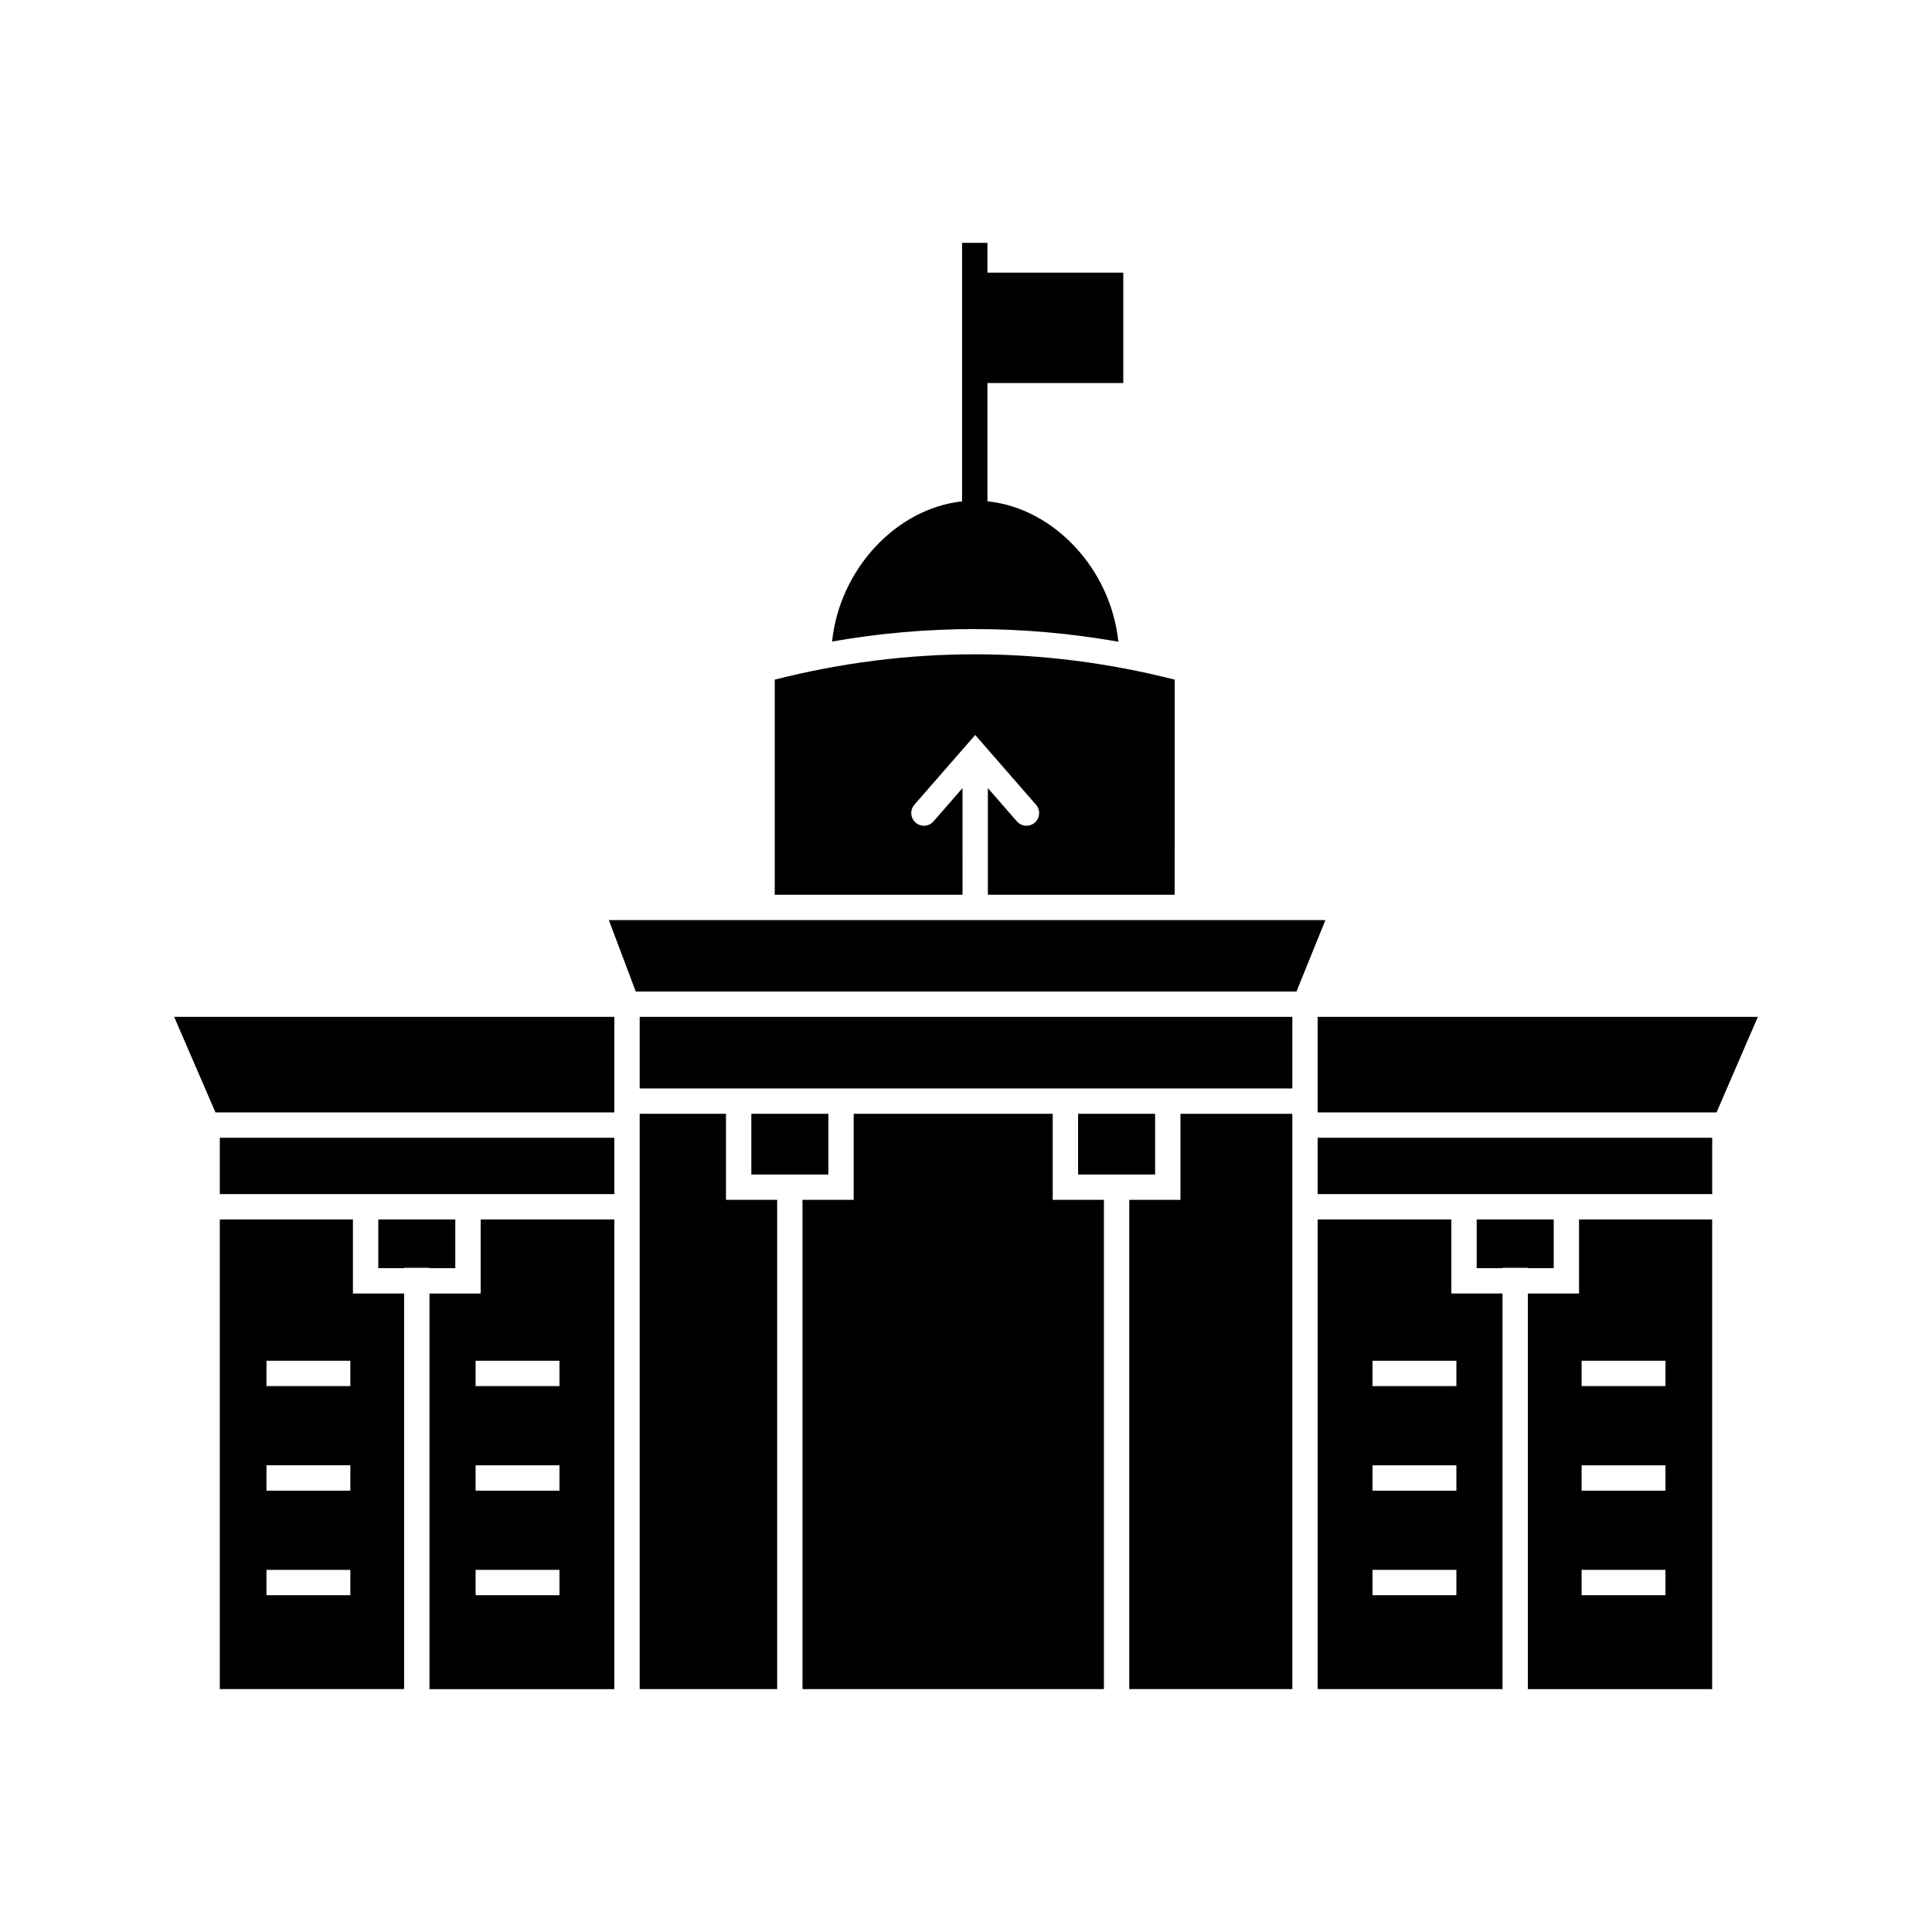 <?xml version="1.0" encoding="UTF-8"?>
<!-- Uploaded to: ICON Repo, www.svgrepo.com, Generator: ICON Repo Mixer Tools -->
<svg fill="#000000" width="800px" height="800px" version="1.1" viewBox="144 144 512 512" xmlns="http://www.w3.org/2000/svg">
 <g>
  <path d="m399.08 352.85-7.695 8.828c-1.219 1.398-3.34 1.543-4.738 0.324-1.398-1.219-1.543-3.34-0.324-4.738l16.117-18.488 16.117 18.488c1.219 1.398 1.074 3.519-0.324 4.738-0.637 0.555-1.422 0.828-2.207 0.828-0.938 0-1.871-0.391-2.535-1.152l-7.695-8.828v28.27h49.508l0.004-57.008c-35.215-8.949-70.785-8.949-105.99 0v57.012h49.766z"/>
  <path d="m493.2 413.48v25.324h105.7l10.949-25.324z"/>
  <path d="m237.53 467.17h-35.281v124.46h48.844l0.004-104.84h-13.566zm-0.684 99.578h-22.227v-6.719h22.227zm0-27.707h-22.227v-6.719h22.227zm0-27.711h-22.227v-6.719h22.227z"/>
  <path d="m257.81 480.08h6.848v-12.91h-20.41v12.91h6.848v-0.105h6.715z"/>
  <path d="m462.02 387.84h-156.67l7.137 18.93h175.09l7.668-18.93z"/>
  <path d="m201.1 438.8h105.7v-25.324h-116.65z"/>
  <path d="m343.11 439.17h20.414v16.086h-20.414z"/>
  <path d="m202.25 460.45h104.55v-14.93h-104.55z"/>
  <path d="m422.98 439.17h-52.742v22.801h-13.566v129.66h79.875v-129.66h-13.566z"/>
  <path d="m548.9 480.08h6.852v-12.91h-20.418v12.91h6.852v-0.105h6.715z"/>
  <path d="m313.52 432.45h172.96v-18.973h-172.96z"/>
  <path d="m429.7 439.17h20.414v16.086h-20.414z"/>
  <path d="m456.83 461.97h-13.566v129.66h43.215v-152.46h-29.648z"/>
  <path d="m336.39 439.17h-22.867v152.46h36.434v-129.66h-13.566z"/>
  <path d="m493.2 460.45h104.55v-14.93h-104.55z"/>
  <path d="m271.38 486.8h-13.566v104.84h48.988v-124.47h-35.422zm20.887 79.949h-22.227v-6.719h22.227zm0-27.707h-22.227v-6.719h22.227zm0-27.711h-22.227v-6.719h22.227z"/>
  <path d="m562.46 486.8h-13.566v104.84l48.844-0.004v-124.46h-35.277zm0.684 17.816h22.223v6.719h-22.223zm0 27.707h22.223v6.719h-22.223zm0 27.711h22.223v6.719h-22.223z"/>
  <path d="m528.62 467.17h-35.422v124.46h48.988v-104.84h-13.566zm1.336 99.578h-22.223v-6.719h22.223zm0-27.707h-22.223v-6.719h22.223zm0-34.426v6.719h-22.223v-6.719z"/>
  <path d="m440.37 314.06c-1.965-19.188-17.035-35.41-34.691-37.207v-31.34h36.004v-29.254h-36.004v-7.894h-6.719v68.5c-17.539 1.914-32.473 18.062-34.449 37.145 25.234-4.414 50.629-4.394 75.859 0.051z"/>
 </g>
</svg>